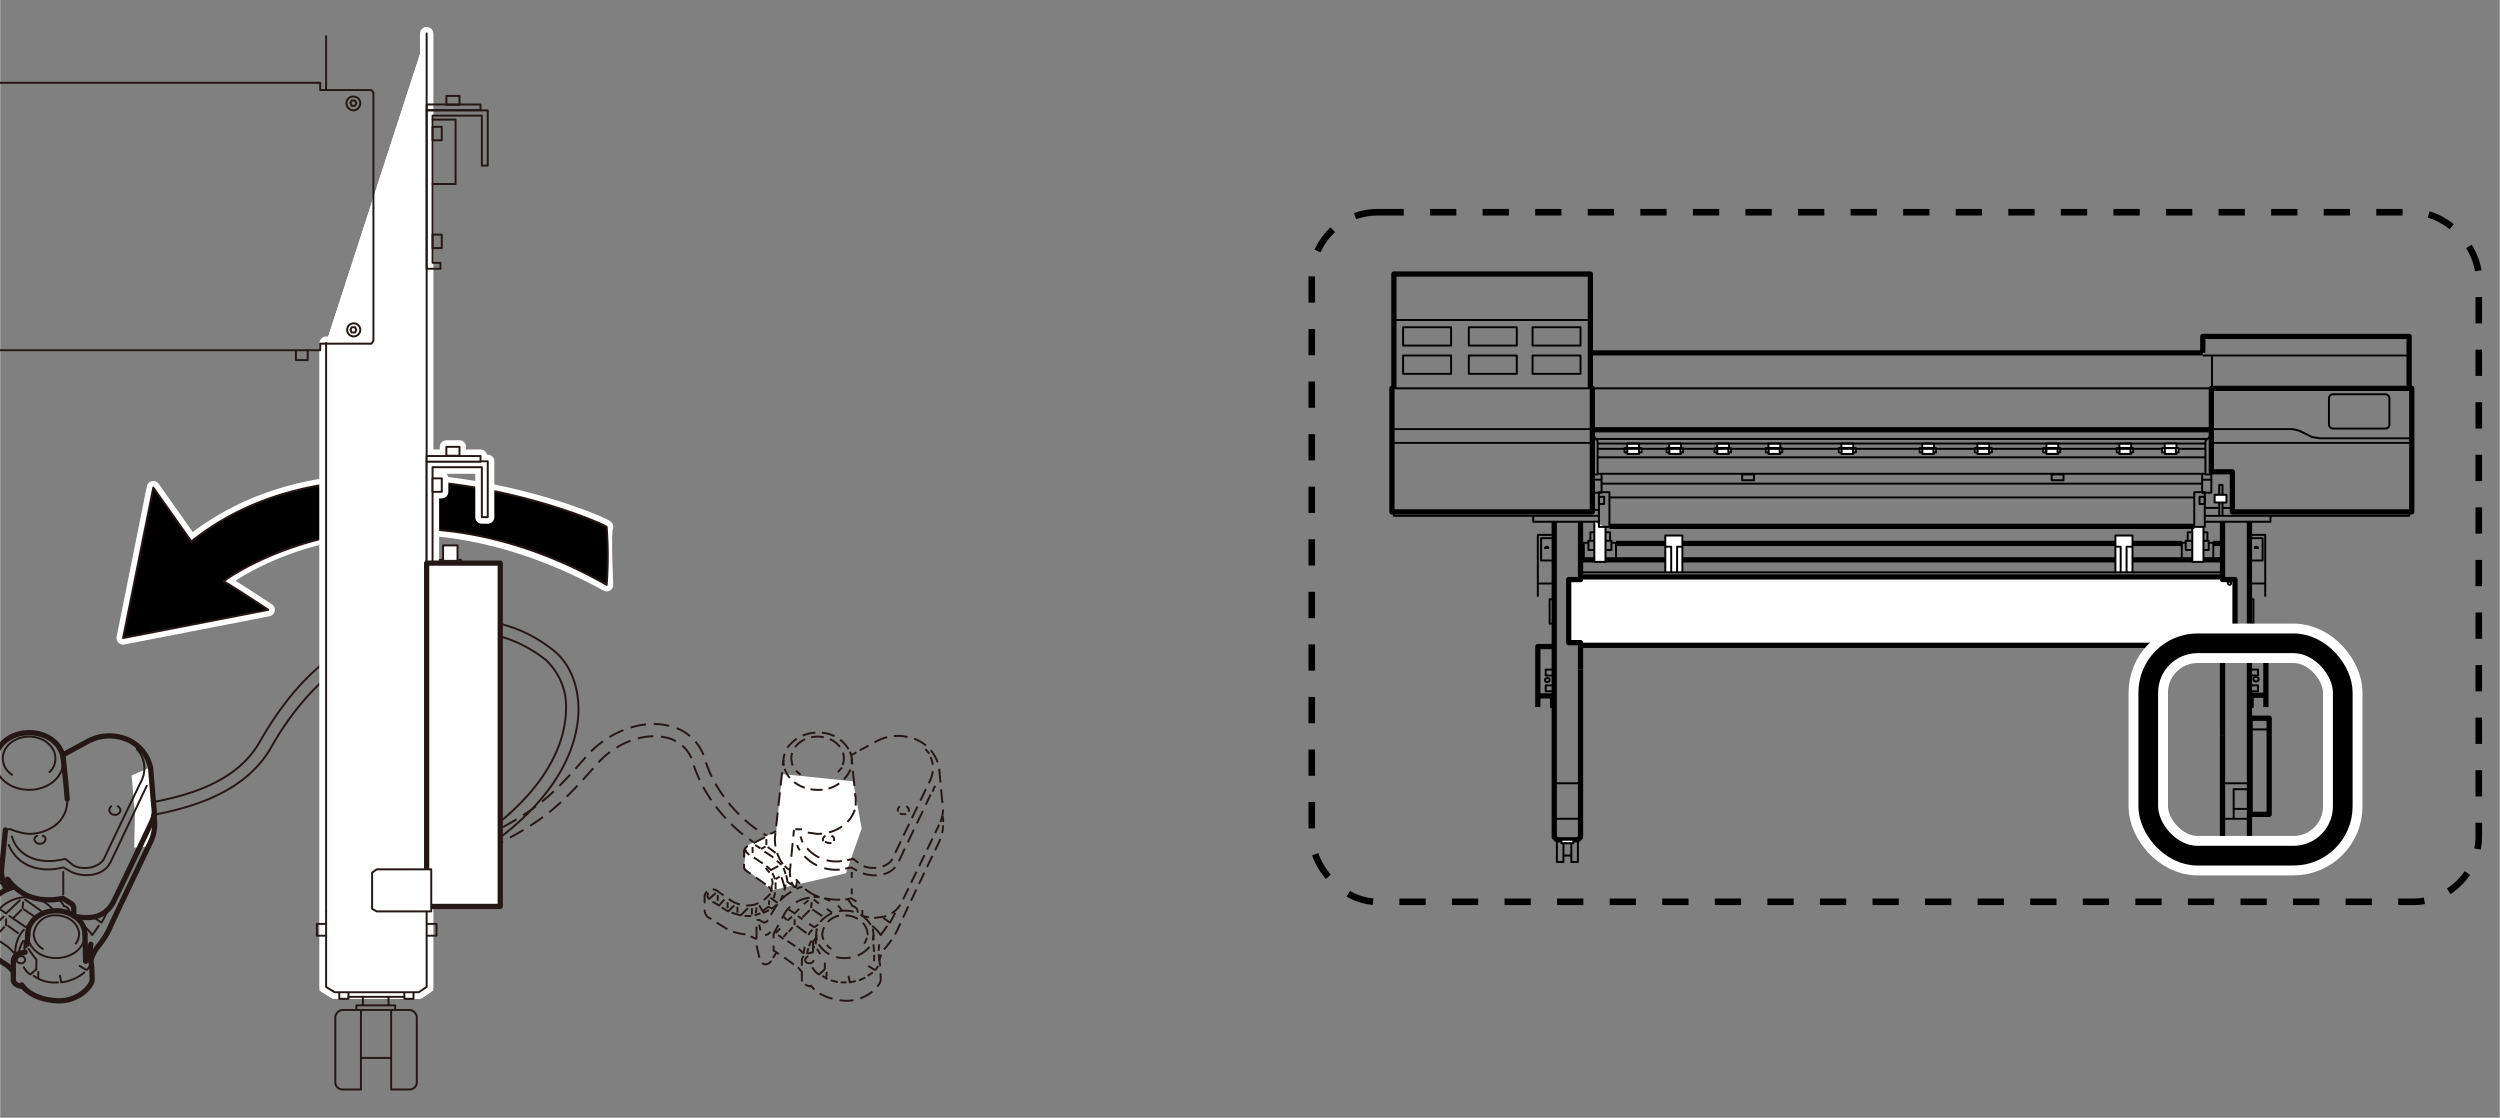 <svg xmlns="http://www.w3.org/2000/svg" width="134.2mm" height="60mm" viewBox="0 0 380.4 170.1"><rect x="0" y="0" width="380.4" height="170.1" fill="#808080" stroke="none"/><defs><style>.cls-1,.cls-10,.cls-11,.cls-12,.cls-13,.cls-14,.cls-15,.cls-16,.cls-17,.cls-18,.cls-19,.cls-2,.cls-20,.cls-21,.cls-22,.cls-23,.cls-24,.cls-25,.cls-26,.cls-27,.cls-28,.cls-29,.cls-3,.cls-30,.cls-31,.cls-32,.cls-33,.cls-34,.cls-35,.cls-36,.cls-37,.cls-38,.cls-39,.cls-40,.cls-41,.cls-42,.cls-43,.cls-44,.cls-45,.cls-46,.cls-47,.cls-48,.cls-49,.cls-5,.cls-50,.cls-51,.cls-52,.cls-53,.cls-54,.cls-55,.cls-56,.cls-57,.cls-58,.cls-59,.cls-6,.cls-60,.cls-61,.cls-62,.cls-65,.cls-68,.cls-69,.cls-7,.cls-70,.cls-71,.cls-72,.cls-73,.cls-74,.cls-8,.cls-9{fill:none;}.cls-2,.cls-68,.cls-69,.cls-70,.cls-71,.cls-72,.cls-74{stroke:#000;}.cls-2,.cls-64,.cls-73,.cls-74{stroke-miterlimit:10;}.cls-2{stroke-dasharray:4 4;}.cls-10,.cls-11,.cls-12,.cls-13,.cls-14,.cls-15,.cls-16,.cls-17,.cls-18,.cls-19,.cls-20,.cls-21,.cls-22,.cls-23,.cls-24,.cls-25,.cls-26,.cls-27,.cls-28,.cls-29,.cls-3,.cls-30,.cls-31,.cls-32,.cls-33,.cls-34,.cls-35,.cls-36,.cls-37,.cls-38,.cls-39,.cls-40,.cls-41,.cls-42,.cls-43,.cls-44,.cls-45,.cls-46,.cls-47,.cls-48,.cls-49,.cls-5,.cls-50,.cls-51,.cls-52,.cls-53,.cls-54,.cls-55,.cls-56,.cls-57,.cls-58,.cls-59,.cls-6,.cls-60,.cls-61,.cls-63,.cls-67,.cls-7,.cls-8,.cls-9{stroke:#231815;}.cls-3,.cls-61,.cls-65,.cls-66,.cls-67{stroke-linecap:round;}.cls-10,.cls-11,.cls-12,.cls-13,.cls-14,.cls-15,.cls-16,.cls-17,.cls-18,.cls-19,.cls-20,.cls-21,.cls-22,.cls-23,.cls-24,.cls-25,.cls-26,.cls-27,.cls-28,.cls-29,.cls-3,.cls-30,.cls-31,.cls-32,.cls-33,.cls-34,.cls-35,.cls-36,.cls-37,.cls-38,.cls-39,.cls-40,.cls-41,.cls-42,.cls-43,.cls-44,.cls-45,.cls-46,.cls-47,.cls-48,.cls-49,.cls-5,.cls-50,.cls-51,.cls-52,.cls-53,.cls-54,.cls-55,.cls-56,.cls-57,.cls-58,.cls-59,.cls-6,.cls-60,.cls-61,.cls-62,.cls-63,.cls-65,.cls-66,.cls-67,.cls-68,.cls-69,.cls-7,.cls-70,.cls-71,.cls-72,.cls-8,.cls-9{stroke-linejoin:round;}.cls-10,.cls-11,.cls-12,.cls-13,.cls-14,.cls-15,.cls-16,.cls-17,.cls-18,.cls-19,.cls-20,.cls-21,.cls-22,.cls-23,.cls-24,.cls-25,.cls-26,.cls-27,.cls-28,.cls-29,.cls-3,.cls-30,.cls-31,.cls-32,.cls-33,.cls-34,.cls-35,.cls-36,.cls-37,.cls-38,.cls-39,.cls-40,.cls-41,.cls-42,.cls-43,.cls-44,.cls-45,.cls-46,.cls-47,.cls-48,.cls-49,.cls-5,.cls-50,.cls-51,.cls-52,.cls-53,.cls-54,.cls-55,.cls-56,.cls-57,.cls-58,.cls-59,.cls-6,.cls-60,.cls-63,.cls-67,.cls-69,.cls-7,.cls-8,.cls-9{stroke-width:0.3px;}.cls-4,.cls-64,.cls-66,.cls-67{fill:#fff;}.cls-5{stroke-dasharray:2.37 1.19;}.cls-7{stroke-dasharray:1.95 0.98;}.cls-8{stroke-dasharray:1.97 0.99;}.cls-9{stroke-dasharray:2.6 1.3;}.cls-10{stroke-dasharray:2.24 1.12;}.cls-11{stroke-dasharray:1.02 0.51;}.cls-12{stroke-dasharray:1.02 0.51;}.cls-13{stroke-dasharray:2.07 1.03;}.cls-14{stroke-dasharray:2.09 1.04;}.cls-15{stroke-dasharray:2.09 1.04;}.cls-16{stroke-dasharray:2.28 1.14;}.cls-17{stroke-dasharray:1.87 0.93;}.cls-18{stroke-dasharray:2.31 1.16;}.cls-19{stroke-dasharray:2.18 1.09;}.cls-20{stroke-dasharray:2.35 1.18;}.cls-21{stroke-dasharray:1.96 0.98;}.cls-22{stroke-dasharray:2.12 1.06;}.cls-23{stroke-dasharray:1.91 0.95;}.cls-24{stroke-dasharray:1.84 0.92;}.cls-25{stroke-dasharray:2.22 1.11;}.cls-26{stroke-dasharray:1.97 0.98;}.cls-27{stroke-dasharray:1.91 0.96;}.cls-28{stroke-dasharray:1.63 0.82;}.cls-29{stroke-dasharray:0.77 0.77;}.cls-30{stroke-dasharray:1.64 1.64;}.cls-31{stroke-dasharray:0.99 0.99;}.cls-32{stroke-dasharray:1 1;}.cls-33{stroke-dasharray:1.62 0.81;}.cls-34{stroke-dasharray:1.05 0.52;}.cls-35{stroke-dasharray:1.45 1.45;}.cls-36{stroke-dasharray:0.8 0.8;}.cls-37{stroke-dasharray:1.88 1.88;}.cls-38{stroke-dasharray:1.62 1.62;}.cls-39{stroke-dasharray:1.85 1.85;}.cls-40{stroke-dasharray:0.92 0.92;}.cls-41{stroke-dasharray:1.45 0.72;}.cls-42{stroke-dasharray:2 2;}.cls-43{stroke-dasharray:0.97 0.97;}.cls-44{stroke-dasharray:0.73 0.73;}.cls-45{stroke-dasharray:0.99 0.99;}.cls-46{stroke-dasharray:0.83 0.83;}.cls-47{stroke-dasharray:0.97 0.97;}.cls-48{stroke-dasharray:0.94 0.94;}.cls-49{stroke-dasharray:0.88 0.88;}.cls-50{stroke-dasharray:1.58 0.79;}.cls-51{stroke-dasharray:2.14 1.07;}.cls-52{stroke-dasharray:1.89 0.95;}.cls-53{stroke-dasharray:0.96 0.96;}.cls-54{stroke-dasharray:1.1 0.55;}.cls-55{stroke-dasharray:1.03 0.51;}.cls-56{stroke-dasharray:1.16 0.58;}.cls-57{stroke-dasharray:1.56 1.56;}.cls-58{stroke-dasharray:1.6 1.6;}.cls-59{stroke-dasharray:1.83 0.92;}.cls-60{stroke-dasharray:2 1;}.cls-61,.cls-68{stroke-width:0.8px;}.cls-62,.cls-64,.cls-65,.cls-66,.cls-73{stroke:#fff;}.cls-62,.cls-64,.cls-65,.cls-66{stroke-width:2px;}.cls-70{stroke-width:0.8px;}.cls-71{stroke-width:0.3px;}.cls-72{stroke-width:0.8px;}.cls-73{stroke-width:6px;}.cls-74{stroke-width:3px;}</style></defs><g id="ガイド145mm"><rect class="cls-1" x="-30.3" width="411" height="170.08"/></g><g id="レイヤー_2" data-name="レイヤー 2"><rect class="cls-2" x="199.6" y="32.3" width="177.6" height="104.94" rx="10"/><path class="cls-3" d="M74.8,128.4l-1.1-1.5c10.6-7.7,12.3-15,12.4-18.7a9.7,9.7,0,0,0-3.1-7.8c-5.8-4.5-12.3-5.4-22.4-3.1s-16.5,11.3-19.4,16.5c-4.1,7.1-12.7,9.3-18.9,10.4l-.3-1.9c6.3-1.1,13.9-3.1,17.5-9.4s9.9-15,20.6-17.4,17.9-1.4,24,3.4c2.5,1.9,4,5.4,3.9,9.4S86.1,120.3,74.8,128.4Z"/><polyline class="cls-4" points="22.8 116.8 23.5 124.3 23.7 126.3 22.8 128.8 20.4 129 20.5 123.9 20 118"/><path class="cls-5" d="M119.4,129.9c-4.3,0-11.6-6.3-13.9-13.6a5.4,5.4,0,0,0-4.4-4.1c-3.4-.7-7.6,1-10.3,4.1-6,6.8-8.3,8.9-17.8,13.5l-.8-1.7c9.1-4.5,11.4-6.5,17.1-13.1,3.2-3.6,8.2-5.5,12.2-4.6a7.3,7.3,0,0,1,5.8,5.3c2.1,6.9,9,12.4,12.2,12.3v1.9Z"/><polyline class="cls-4" points="119 117.8 118.1 126.5 113.8 128.6 113.5 129.4 113.2 131.9 113.8 132.5 117.4 135.5 128.7 132.9 131.1 126.1 129.8 118.9"/><path class="cls-6" d="M121.8,117.9l-.7-.6"/><path class="cls-7" d="M120.6,116.5a4.3,4.3,0,0,1-.2-1.1c0-1.8,1.8-3.3,4-3.3s4,1.5,4,3.3a3,3,0,0,1-.2,1"/><path class="cls-6" d="M128.1,116.8l-.6.7"/><path class="cls-6" d="M126.5,144.4c-.3-.1-.5-.4-.7-.6"/><path class="cls-8" d="M125.3,143a2.4,2.4,0,0,1-.2-.8,3.2,3.2,0,0,1,3.4-2.9c1.9,0,3.5,1.3,3.5,2.9h-.1"/><path class="cls-6" d="M131.9,142.7a3.6,3.6,0,0,1-.4.9"/><path class="cls-9" d="M123.8,146.1a.6.6,0,0,1-.6.5c-.4,0-.7-.2-.7-.5a.7.7,0,0,1,.7-.6A.6.6,0,0,1,123.8,146.1Z"/><path class="cls-6" d="M124.2,142.2a2.8,2.8,0,0,1,.1-.9"/><path class="cls-10" d="M124.8,140.3a4.8,4.8,0,0,1,3.7-1.7,4.4,4.4,0,0,1,4,2.2"/><path class="cls-6" d="M132.8,141.3c0,.3.1.6.1.9"/><path class="cls-6" d="M132.9,142.2c0,.3-.1.6-.1.9"/><path class="cls-10" d="M132.3,144.1a4.9,4.9,0,0,1-3.8,1.7,4.5,4.5,0,0,1-4-2.2"/><path class="cls-6" d="M124.3,143.1a2.8,2.8,0,0,1-.1-.9"/><path class="cls-6" d="M126.5,127.2a.5.5,0,0,1,.4.5v.3"/><path class="cls-11" d="M126.5,128.3h-.4l-.7-.2"/><path class="cls-6" d="M125.3,128a.4.4,0,0,1-.1-.3.7.7,0,0,1,.4-.5"/><path class="cls-6" d="M137.9,122.7a.8.8,0,0,1,.4.6.3.3,0,0,1-.1.2"/><path class="cls-12" d="M137.9,123.9h-.5a.6.6,0,0,1-.6-.3"/><path class="cls-6" d="M136.6,123.5v-.2a.9.9,0,0,1,.3-.6"/><line class="cls-6" x1="119.2" y1="115.6" x2="119.1" y2="116.5"/><path class="cls-13" d="M119,117.5l-1.1,10a6.6,6.6,0,0,0,1.2,4"/><path class="cls-6" d="M119.4,131.8a2.4,2.4,0,0,0,.8.6"/><line class="cls-6" x1="120.8" y1="126.3" x2="120.7" y2="127.3"/><path class="cls-14" d="M120.6,128.3l-.4,4.1a3.1,3.1,0,0,0,.1,1.3"/><path class="cls-6" d="M120.4,134.2l.4.8h.3l.2-1"/><path class="cls-6" d="M143.4,124.1c0-.3.1-.6.1-.9"/><path class="cls-15" d="M143.4,122.2c-.2-1.7-.5-5.3-.5-5.3a5.9,5.9,0,0,0-4.6-4.7,6.9,6.9,0,0,0-5.1.7l-2.4,1.3"/><path class="cls-6" d="M130.3,114.5l-.8.4"/><path class="cls-6" d="M121.1,133.8l.6.7"/><path class="cls-16" d="M122.5,135.3a7.4,7.4,0,0,0,1.6,1,9.9,9.9,0,0,0,4,.6"/><path class="cls-6" d="M128.6,136.9l.9-.2.8.5"/><path class="cls-6" d="M131.2,138.5v.9l1,.2"/><path class="cls-17" d="M133,139.7l1.5-.2a4.2,4.2,0,0,0,2.7-2.2l5.7-11.8"/><path class="cls-6" d="M143.1,125.1l.3-1"/><path class="cls-6" d="M130.2,121.6c0-.2-.1-.6-.1-.9"/><path class="cls-18" d="M130,119.6c-.1-.9-.2-2-.3-2.8"/><path class="cls-6" d="M129.7,116.3a6.2,6.2,0,0,1-.1-.9"/><path class="cls-6" d="M121,126.2h1"/><path class="cls-19" d="M122.9,126.7l1.4.2a6.7,6.7,0,0,0,4.2-1.4,5.1,5.1,0,0,0,1.6-2.4"/><path class="cls-6" d="M130.2,122.6v-1"/><path class="cls-6" d="M121.8,127.3l.3.9"/><path class="cls-20" d="M122.8,129.1a5.9,5.9,0,0,0,5.5,1.9"/><path class="cls-6" d="M128.9,130.9l.9-.2.8.6"/><path class="cls-21" d="M131.4,131.8c1.3.6,3.8.3,4.5-1.3s5.7-11.9,5.7-11.9a4.4,4.4,0,0,0,0-3.4"/><path class="cls-6" d="M141.4,114.7l-.6-.7"/><path class="cls-6" d="M121.3,128.6a2,2,0,0,0,.4.8"/><path class="cls-5" d="M122.4,130.3a6.6,6.6,0,0,0,5.7,2"/><path class="cls-6" d="M128.6,132.2l.9-.2.9.5"/><path class="cls-22" d="M131.3,132.9c1.6.6,4.4.5,5.4-1.7s3.7-7.7,4.9-10.3"/><path class="cls-6" d="M141.9,120.5a4.1,4.1,0,0,1,.4-.9"/><line class="cls-6" x1="129.6" y1="132.7" x2="129.6" y2="133.6"/><line class="cls-6" x1="129.6" y1="135.2" x2="129.6" y2="136.1"/><path class="cls-6" d="M130.5,138.9a.9.9,0,0,0-.8-1,4.5,4.5,0,0,0-.7-1"/><path class="cls-6" d="M122.1,135a1.6,1.6,0,0,0-.9.3"/><path class="cls-23" d="M120.4,135.7a6.6,6.6,0,0,0-2.1,1.9c-.7,1-1.5,2.5-1.5,2.5a.9.9,0,0,1-.6.3l-.7-.4c-.2,0-.4,0-.4.3v3.6l.5,2.1a.9.9,0,0,0,1.6.4c.1-.1.1-.1.1-.2"/><path class="cls-6" d="M117.6,145.8l.5-.8"/><line class="cls-6" x1="117.8" y1="144.7" x2="118.5" y2="145.2"/><path class="cls-24" d="M119.3,145.7l1.1.8.7.5"/><path class="cls-6" d="M121.4,147.2l.6.7"/><line class="cls-6" x1="117.7" y1="144.8" x2="117.7" y2="143.9"/><path class="cls-25" d="M117.7,142.8v-.7l1.8-3.3a5.3,5.3,0,0,1,3.8-2.2"/><path class="cls-6" d="M123.8,136.5h.9"/><path class="cls-6" d="M115.5,140.7l.2.9h0"/><path class="cls-6" d="M116.4,142.3a1,1,0,0,0,.8-.5"/><line class="cls-6" x1="118.1" y1="126.5" x2="117.2" y2="126.9"/><path class="cls-26" d="M116.4,127.4l-2.7,1.4a1,1,0,0,0-.5.9V132a.7.7,0,0,0,.3.5l2.6,1.8.4.3"/><path class="cls-6" d="M116.9,134.9a1.6,1.6,0,0,1,.5.8"/><path class="cls-6" d="M117.5,134.7a1.7,1.7,0,0,0-.1-1"/><path class="cls-6" d="M117.1,132.8l-.6-.7"/><path class="cls-6" d="M115.1,142.9l-.9-.4"/><path class="cls-27" d="M113.4,142.2a8.9,8.9,0,0,1-2.6-.7l-3.2-2a1.8,1.8,0,0,1-.4-1v-2.1a1.2,1.2,0,0,1,1.8-.9l2,1.4a4.7,4.7,0,0,0,3.7.8,5.1,5.1,0,0,0,2.5-1.7"/><path class="cls-6" d="M117.4,135.6v-.9"/><line class="cls-6" x1="114.9" y1="128.6" x2="115.7" y2="129.1"/><path class="cls-28" d="M116.3,129.6l1.1.7.5.4"/><path class="cls-6" d="M118.2,131l.7.6"/><line class="cls-29" x1="115.8" y1="129.2" x2="116.5" y2="128.8"/><line class="cls-30" x1="116.8" y1="128.9" x2="118" y2="129.8"/><line class="cls-31" x1="116.6" y1="128.6" x2="116.6" y2="127.7"/><line class="cls-32" x1="114.5" y1="128.9" x2="114.5" y2="129.8"/><path class="cls-6" d="M113.5,129.3a.4.4,0,0,0,.2.5l.3.3"/><path class="cls-33" d="M114.7,130.5l1.5,1h.1"/><path class="cls-6" d="M116.6,131.8l.7.6,1.1-.6"/><path class="cls-6" d="M117.5,132.9a3.6,3.6,0,0,1,.4.9"/><path class="cls-34" d="M118,134.3v1.2h0"/><path class="cls-6" d="M117.9,135.8a3,3,0,0,1-.2.9"/><line class="cls-35" x1="117.2" y1="136.6" x2="118.3" y2="137.4"/><line class="cls-36" x1="118" y1="133.8" x2="118.6" y2="133.4"/><path class="cls-37" d="M118.9,133.5a15.4,15.4,0,0,1,.5,1.7"/><path class="cls-6" d="M119.5,134.6a1.8,1.8,0,0,1-.2.9"/><path class="cls-6" d="M119.1,136.2a3.6,3.6,0,0,1-.4.9"/><path class="cls-6" d="M119.2,132.1a4,4,0,0,1,.3.9"/><path class="cls-6" d="M119.6,133.2a4.4,4.4,0,0,1,.2,1l.7.5"/><line class="cls-6" x1="123.8" y1="136.9" x2="124.6" y2="137.5"/><line class="cls-6" x1="125.8" y1="138.3" x2="126.6" y2="138.9"/><line class="cls-6" x1="123" y1="137" x2="122.3" y2="137.6"/><polyline class="cls-6" points="121.6 138.3 120.9 139 120 138.4"/><line class="cls-6" x1="121.4" y1="139.4" x2="122.1" y2="139.9"/><path class="cls-6" d="M123.1,140.6l.8.5.6-.4"/><line class="cls-38" x1="122.1" y1="139.6" x2="123.2" y2="138.5"/><line class="cls-39" x1="123.6" y1="138.4" x2="125.1" y2="139.4"/><line class="cls-40" x1="123.4" y1="138.2" x2="123.5" y2="137.3"/><path class="cls-6" d="M123.6,141.5a2.8,2.8,0,0,0-.6.8"/><path class="cls-6" d="M122.4,144.1c0,.3-.1.6-.1.9h-.2a3.1,3.1,0,0,0-.6-.6"/><path class="cls-41" d="M121,144l-1.5-1"/><path class="cls-6" d="M119.2,142.9l-.8-.6"/><line class="cls-6" x1="119.2" y1="142.6" x2="119.8" y2="141.9"/><line class="cls-6" x1="120" y1="141.8" x2="120.6" y2="141.1"/><line class="cls-42" x1="121.2" y1="140.9" x2="122.7" y2="142"/><line class="cls-43" x1="120.9" y1="140.8" x2="120.9" y2="139.9"/><line class="cls-6" x1="118" y1="142" x2="118.7" y2="141.3"/><line class="cls-6" x1="119.8" y1="140.1" x2="120.5" y2="139.5"/><line class="cls-44" x1="119.2" y1="139.5" x2="119.7" y2="140"/><path class="cls-6" d="M118.1,137.7a1.8,1.8,0,0,1-.8.6"/><path class="cls-6" d="M117,138.5l-.8.4-.7-1.1"/><path class="cls-6" d="M115.7,139l-.9.3"/><path class="cls-6" d="M114.3,139.4h-1"/><line class="cls-45" x1="114.4" y1="138.2" x2="114.4" y2="139.2"/><line class="cls-45" x1="115.1" y1="138.1" x2="115" y2="139"/><polyline class="cls-6" points="116.1 138.6 116.9 138 117.3 138.2"/><line class="cls-46" x1="117" y1="137.7" x2="117" y2="137"/><path class="cls-6" d="M113.8,138.2l-1.1,1.1-1.4-.4"/><path class="cls-6" d="M111.7,137.8l-.9.9-1-.6"/><path class="cls-6" d="M110.2,136.9l-.8.9-1-.6"/><path class="cls-6" d="M108.9,135.9l-1,.9a.6.6,0,0,1-.1-.9"/><line class="cls-47" x1="109.2" y1="136.2" x2="109.2" y2="137.1"/><line class="cls-48" x1="110.7" y1="137.3" x2="110.7" y2="138.2"/><line class="cls-49" x1="112.2" y1="138" x2="112.2" y2="138.9"/><path class="cls-6" d="M125.4,136.7l.9.4"/><path class="cls-6" d="M127.5,137.8l.6.7"/><line class="cls-6" x1="123.8" y1="144.9" x2="122.9" y2="145.1"/><path class="cls-50" d="M122.3,145.5a.9.9,0,0,0-.3.7v2.9a.5.5,0,0,0,.2.4"/><path class="cls-6" d="M122.5,149.8a1.4,1.4,0,0,0,.9.3"/><path class="cls-6" d="M123.3,149.9l.6.7"/><path class="cls-51" d="M124.7,151.2a9.1,9.1,0,0,0,3.9,1.1c3.2.1,5.4-2.3,5.4-3.2s-.1-2.3-.1-2.3-.2-.9-.2-1.6"/><path class="cls-6" d="M133.7,144.7a3.8,3.8,0,0,1,.1-1"/><path class="cls-6" d="M133.8,146.2a2.3,2.3,0,0,1,.3-.9"/><path class="cls-52" d="M134.5,144.5l.5-.6a12.7,12.7,0,0,0,1.6-2.5c.3-.8,6.3-13.3,6.3-13.3a6.5,6.5,0,0,0,.6-2.5"/><path class="cls-6" d="M143.5,125.1a2.8,2.8,0,0,0-.1-.9"/><polyline class="cls-6" points="124 144.1 123.7 144.2 123.7 144.9"/><path class="cls-6" d="M123.6,147.2a2.6,2.6,0,0,0,1,1.1l.9-.8"/><line class="cls-53" x1="125.8" y1="147.9" x2="125.7" y2="148.8"/><path class="cls-6" d="M125.1,148.5l.8.5"/><path class="cls-54" d="M126.4,149.2l1.2.3"/><path class="cls-6" d="M127.9,149.5h.9"/><path class="cls-6" d="M129.1,148.5l.2,1,.9-.2"/><path class="cls-55" d="M130.7,149.2l1.1-.5"/><path class="cls-6" d="M132,148.5l.8-.5"/><path class="cls-6" d="M132.1,147l1,.6c.2,0,.4-.4.5-.6"/><line class="cls-6" x1="132.9" y1="142.2" x2="132.9" y2="143.1"/><line class="cls-56" x1="132.9" y1="143.7" x2="133" y2="145.1"/><line class="cls-6" x1="133" y1="145.3" x2="133" y2="146.3"/><line class="cls-57" x1="124.2" y1="142.2" x2="124.1" y2="143.7"/><polyline class="cls-58" points="124.1 142.8 123.7 143.3 123.7 144.2"/><path class="cls-6" d="M124.3,144.4l.5.8"/><line class="cls-6" x1="125.5" y1="146.5" x2="125.5" y2="147.5"/><path class="cls-6" d="M123.5,143.2c-.2.1-.3.5-.4.8"/><path class="cls-6" d="M123,144.3a3.7,3.7,0,0,0-.2.9"/><path class="cls-6" d="M132.7,140.9a6.1,6.1,0,0,1,1.3,1.4l1-1.4"/><path class="cls-6" d="M134.4,139.7l1,.7a9.4,9.4,0,0,0,.8-1.5"/><path class="cls-6" d="M129.6,115.4v.9"/><path class="cls-59" d="M129.4,117.1a5.2,5.2,0,0,1-5,3.1c-2.4,0-4.5-1.4-5-3.2"/><path class="cls-6" d="M119.3,116.5a1.3,1.3,0,0,1-.1-.6v-.3"/><path class="cls-6" d="M119.2,115.6a2.9,2.9,0,0,1,.2-.9"/><path class="cls-60" d="M119.8,113.8a5.6,5.6,0,0,1,4.6-2.3,5.2,5.2,0,0,1,4.7,2.5"/><path class="cls-6" d="M129.3,114.4a2.9,2.9,0,0,1,.3,1"/><path class="cls-3" d="M1.8,117.9a3,3,0,0,1-1.4-2.5c0-1.8,1.8-3.3,4-3.3s4,1.5,4,3.3a2.7,2.7,0,0,1-.9,2.1"/><path class="cls-3" d="M6.5,144.4a2.7,2.7,0,0,1-1.4-2.2,3.2,3.2,0,0,1,3.4-2.9c1.9,0,3.5,1.3,3.5,2.9a2.4,2.4,0,0,1-.5,1.4"/><path class="cls-3" d="M3.8,146.1a.6.6,0,0,1-.6.5c-.4,0-.7-.2-.7-.5a.7.7,0,0,1,.7-.6A.6.6,0,0,1,3.8,146.1Z"/><path class="cls-61" d="M4.2,142.2c0-2,1.9-3.6,4.3-3.6s4.4,1.6,4.4,3.6"/><path class="cls-3" d="M12.9,142.2c0,2-1.9,3.6-4.4,3.6s-4.3-1.6-4.3-3.6"/><path class="cls-3" d="M6.5,127.2a.5.5,0,0,1,.4.5.8.8,0,0,1-.8.7.8.8,0,0,1-.9-.7.7.7,0,0,1,.4-.5"/><path class="cls-3" d="M17.9,122.7a.8.8,0,0,1,.4.6.8.8,0,0,1-.9.7.8.8,0,0,1-.8-.7.9.9,0,0,1,.3-.6"/><path class="cls-61" d="M-.8,115.6-2,127.5c-.2,1.4.5,4.2,2.2,4.9"/><path class="cls-61" d="M.8,126.3l-.6,6.1A5.3,5.3,0,0,0,.8,135h.3l.2-1"/><path class="cls-61" d="M23.4,124.1a4.8,4.8,0,0,0,0-1.2c-.1-.9-.5-6-.5-6a6.1,6.1,0,0,0-4.6-4.7,6.9,6.9,0,0,0-5.1.7l-3.7,2"/><path class="cls-61" d="M1.1,133.8a8.9,8.9,0,0,0,3,2.5,8.9,8.9,0,0,0,5.4.4l1.3.8a.9.9,0,0,1,.4.8v1.1a7.3,7.3,0,0,0,3.3.1,4.2,4.2,0,0,0,2.7-2.2c.6-1.1,5.7-11.9,5.7-11.9a5.9,5.9,0,0,0,.5-1.3"/><path class="cls-61" d="M10.2,121.6c-.1-1.6-.6-6.2-.6-6.2"/><path class="cls-3" d="M1,126.2h.6a9,9,0,0,0,2.7.7,6.7,6.7,0,0,0,4.2-1.4,4.7,4.7,0,0,0,1.7-3.9"/><path class="cls-3" d="M1.8,127.3c.6,2.4,3.4,4.6,8.1,3.4l1,.8c1.1,1,4.2.8,5-1s5.7-11.9,5.7-11.9a4.3,4.3,0,0,0-.8-4.6"/><path class="cls-3" d="M1.3,128.6c1.4,3.3,4.9,4.3,8.3,3.4l.9.5c1.3.9,5,1.3,6.3-1.3l5.5-11.6"/><line class="cls-3" x1="9.6" y1="132.7" x2="9.6" y2="136.1"/><path class="cls-3" d="M10.5,138.9a.9.9,0,0,0-.8-1,4.5,4.5,0,0,0-.7-1"/><path class="cls-61" d="M2.1,135a6.7,6.7,0,0,0-3.8,2.6c-.7,1-1.5,2.5-1.5,2.5a.9.9,0,0,1-.6.3l-.7-.4c-.2,0-.4,0-.4.3v3.6l.5,2.1a.9.9,0,0,0,1.6.4l.9-1.4"/><path class="cls-61" d="M-2.2,144.7l2.6,1.8A4.5,4.5,0,0,1,2,147.9"/><path class="cls-3" d="M-2.3,144.8v-2.7l1.8-3.3a5.6,5.6,0,0,1,5.3-2.2"/><path class="cls-3" d="M-.8,132.1a5.9,5.9,0,0,1,.6,2.1l.7.5"/><line class="cls-3" x1="3.8" y1="136.9" x2="6.6" y2="138.9"/><polyline class="cls-3" points="3 137 0.9 139 0 138.4"/><path class="cls-3" d="M1.4,139.4l2.5,1.7.6-.4"/><line class="cls-3" x1="2.1" y1="139.6" x2="3.2" y2="138.5"/><line class="cls-3" x1="3.6" y1="138.4" x2="5.1" y2="139.4"/><line class="cls-3" x1="3.4" y1="138.2" x2="3.5" y2="137.3"/><path class="cls-3" d="M3.6,141.5A5,5,0,0,0,2.3,145H2.1l-.9-.9-2.8-1.9"/><line class="cls-3" x1="-0.8" y1="142.6" x2="0.6" y2="141.1"/><line class="cls-3" x1="1.2" y1="140.9" x2="2.7" y2="142"/><line class="cls-3" x1="0.9" y1="140.8" x2="0.9" y2="139.9"/><line class="cls-3" x1="-2" y1="142" x2="0.5" y2="139.5"/><path class="cls-3" d="M5.5,136.7a6,6,0,0,1,2.6,1.8"/><path class="cls-61" d="M3.8,144.9l-.9.2a1.3,1.3,0,0,0-.9,1.1v2.9c0,.7.9,1,1.4,1"/><path class="cls-61" d="M3.3,149.9c.4.7,2,2.2,5.3,2.4S14,150,14,149.1s-.1-2.3-.1-2.3a7,7,0,0,1-.1-3.1"/><path class="cls-61" d="M13.8,146.2a5.6,5.6,0,0,1,1.2-2.3,12.7,12.7,0,0,0,1.6-2.5c.3-.8,6.3-13.3,6.3-13.3a6.4,6.4,0,0,0,.5-3.9"/><polyline class="cls-3" points="4 144.1 3.7 144.2 3.7 144.9"/><path class="cls-3" d="M3.6,147.2a2.6,2.6,0,0,0,1,1.1l.9-.8"/><line class="cls-3" x1="5.8" y1="147.9" x2="5.8" y2="148.8"/><path class="cls-3" d="M5.1,148.5a5.4,5.4,0,0,0,3.7,1"/><path class="cls-3" d="M9.1,148.5l.2,1a6.8,6.8,0,0,0,3.5-1.5"/><path class="cls-3" d="M12.1,147l1,.6c.2,0,.4-.4.5-.6"/><line class="cls-61" x1="12.9" y1="142.2" x2="13" y2="146.3"/><line class="cls-61" x1="4.2" y1="142.2" x2="4.1" y2="143.7"/><polyline class="cls-3" points="4.1 142.8 3.7 143.3 3.7 144.2"/><path class="cls-3" d="M4.3,144.4l1,1.4a.4.4,0,0,1,.2.5v1.2"/><path class="cls-3" d="M3.5,143.2a4.8,4.8,0,0,0-.7,2"/><path class="cls-3" d="M12.7,140.9a6.1,6.1,0,0,1,1.3,1.4l1-1.4"/><path class="cls-3" d="M14.4,139.7l1,.7a9.4,9.4,0,0,0,.8-1.5"/><path class="cls-3" d="M9.6,115.4v.5c0,2.4-2.3,4.3-5.2,4.3s-5.2-1.9-5.2-4.3v-.3"/><path class="cls-61" d="M-.8,115.6c.2-2.3,2.4-4.1,5.2-4.1s4.9,1.7,5.2,3.9"/><path class="cls-62" d="M92.3,89s-.4-8.4,0-8.8S53.4,62.9,29.1,82.4l-5.8-8.2L18.7,97.1l22.1-4.3s-6.5-4.3-6.8-4.3S57.4,69.9,92.3,89Z"/><path class="cls-63" d="M92.3,89a59.2,59.2,0,0,0,0-8.8c-.1-.5-38.9-17.3-63.2,2.2l-5.8-8.2L18.7,97.1l22.1-4.3s-6.5-4.3-6.8-4.3S58.8,70,92.3,89Z"/><polyline class="cls-64" points="64.9 5.1 64.9 150.2 63.7 151 50.9 151 49.6 150.2 49.6 52.2"/><polyline class="cls-65" points="64.9 5.1 64.9 150.2 63.7 151 50.9 151 49.6 150.2 49.6 52.2"/><polygon class="cls-66" points="67 94.4 64.9 94.4 64.9 70.2 74.2 70.2 74.2 78.7 73.3 78.7 73.3 71.1 65.8 71.1 65.8 93.5 67 93.5 67 94.4"/><rect class="cls-66" x="64.9" y="69.4" width="8.2" height="0.86"/><rect class="cls-66" x="67.9" y="68" width="2" height="1.35"/><rect class="cls-66" x="65.8" y="72.8" width="1.4" height="2.05"/><polyline class="cls-3" points="53 151 53 152 51.6 152 51.6 151"/><polyline class="cls-3" points="62.9 151 62.9 152 61.5 152 61.5 151"/><line class="cls-3" x1="53" y1="151.7" x2="61.5" y2="151.7"/><path class="cls-3" d="M51,164.6a1.1,1.1,0,0,0,1.1,1.2h2.8V153.7H52.1A1.2,1.2,0,0,0,51,155Z"/><path class="cls-3" d="M63.4,164.6a1.1,1.1,0,0,1-1.1,1.2H59.5V153.7h2.8a1.2,1.2,0,0,1,1.1,1.3Z"/><line class="cls-3" x1="54.9" y1="153.7" x2="59.5" y2="153.7"/><line class="cls-3" x1="54.9" y1="161" x2="59.5" y2="161"/><polyline class="cls-3" points="60.1 153.6 60.1 153 54.2 153 54.2 153.6"/><line class="cls-3" x1="55.2" y1="152.9" x2="55.2" y2="151.7"/><line class="cls-3" x1="59.1" y1="152.9" x2="59.1" y2="151.7"/><line class="cls-3" x1="49.6" y1="138.7" x2="64.9" y2="138.7"/><polyline class="cls-3" points="49.6 142.4 48.2 142.4 48.2 140.6 49.6 140.6"/><polyline class="cls-3" points="65 142.4 66.4 142.4 66.4 140.6 65 140.6"/><path class="cls-3" d="M68.1,108.2a.9.9,0,0,1-.9.8.9.9,0,0,1-.8-.8.8.8,0,0,1,.8-.8A.8.8,0,0,1,68.1,108.2Z"/><line class="cls-3" x1="49.6" y1="13.6" x2="49.6" y2="5.5"/><polyline class="cls-4" points="64.9 5.1 64.9 150.2 63.7 151 50.9 151 49.6 150.2 49.6 52.2"/><polyline class="cls-3" points="64.9 5.1 64.9 150.2 63.7 151 50.9 151 49.6 150.2 49.6 52.2"/><polyline class="cls-3" points="46.8 53.3 46.8 54.8 45 54.8 45 53.3"/><circle class="cls-3" cx="53.8" cy="50.2" r="1"/><polygon class="cls-3" points="53.5 50.6 53.3 50.2 53.5 49.8 54 49.8 54.2 50.2 54 50.6 53.5 50.6"/><polyline class="cls-3" points="-10.4 12.6 48.7 12.6 48.7 13.7 56.5 13.7 56.8 14.1 56.8 51.9 56.5 52.3 48.7 52.3 48.7 53.3 -10.4 53.3"/><path class="cls-3" d="M54.8,15.7a1,1,0,0,0-1-1,1,1,0,0,0-1.1,1,1.1,1.1,0,0,0,1.1,1.1A1.1,1.1,0,0,0,54.8,15.7Z"/><polygon class="cls-3" points="53.5 15.3 53.3 15.7 53.5 16.1 54 16.1 54.2 15.7 54 15.3 53.5 15.3"/><polygon class="cls-3" points="67 40.9 64.9 40.9 64.9 16.8 74.2 16.8 74.2 25.2 73.3 25.2 73.3 17.6 65.8 17.6 65.8 40 67 40 67 40.9"/><rect class="cls-3" x="64.9" y="15.9" width="8.2" height="0.86"/><rect class="cls-3" x="67.9" y="14.6" width="2" height="1.35"/><rect class="cls-3" x="65.8" y="19.3" width="1.4" height="2.05"/><rect class="cls-3" x="65.8" y="35.7" width="1.4" height="2.05"/><polygon class="cls-67" points="67 94.4 64.9 94.4 64.9 70.2 74.2 70.2 74.2 78.7 73.3 78.7 73.3 71.1 65.8 71.1 65.8 93.5 67 93.5 67 94.4"/><rect class="cls-67" x="64.9" y="69.4" width="8.2" height="0.86"/><rect class="cls-67" x="67.9" y="68" width="2" height="1.35"/><rect class="cls-67" x="65.8" y="72.8" width="1.4" height="2.05"/><rect class="cls-3" x="65.8" y="89.2" width="1.4" height="2.05"/><polyline class="cls-3" points="65.8 28 69.3 28 69.3 18.2 65.8 18.2"/><rect class="cls-4" x="64.9" y="85.7" width="11.2" height="52.24"/><rect class="cls-61" x="64.9" y="85.7" width="11.2" height="52.24"/><polyline class="cls-3" points="70.1 85.7 70.1 85.2 66.9 85.2 66.9 85.7"/><polyline class="cls-67" points="69.6 85.2 69.6 83 67.4 83 67.4 85.2"/><polygon class="cls-1" points="56.6 138.3 57.3 138.7 65.6 138.7 65.6 132.3 57.3 132.3 56.6 132.8 56.6 138.3"/><polygon class="cls-67" points="56.6 138.3 57.3 138.7 65.6 138.7 65.6 132.3 57.3 132.3 56.6 132.8 56.6 138.3"/></g><g id="編集モード"><polyline class="cls-68" points="236.5 79.4 236.5 127.4 236.9 127.8 240.1 127.8 240.5 127.4 240.5 115.7 240.5 101.9 240.5 101.9"/><line class="cls-68" x1="240.5" y1="79.4" x2="240.5" y2="101.9"/><polyline class="cls-68" points="242 59.1 242.3 59.1 242.3 77.9 211.8 77.9 211.8 59.1 212.1 59.1"/><line class="cls-69" x1="212.1" y1="59.1" x2="242" y2="59.1"/><line class="cls-69" x1="211.8" y1="67.4" x2="242.3" y2="67.4"/><line class="cls-69" x1="211.8" y1="65.3" x2="242.3" y2="65.3"/><polyline class="cls-68" points="212.1 59.1 212.1 41.7 242 41.7 242 59.1"/><line class="cls-69" x1="212.1" y1="48.7" x2="242" y2="48.7"/><rect class="cls-69" x="213.5" y="49.8" width="7.3" height="2.79"/><rect class="cls-69" x="223.5" y="49.8" width="7.3" height="2.79"/><rect class="cls-69" x="233.2" y="49.8" width="7.3" height="2.79"/><rect class="cls-69" x="213.5" y="54.1" width="7.3" height="2.79"/><rect class="cls-69" x="223.5" y="54.1" width="7.3" height="2.79"/><rect class="cls-69" x="233.2" y="54.1" width="7.3" height="2.79"/><polyline class="cls-69" points="212.1 77.9 212.1 78.5 243.3 78.5"/><rect class="cls-69" x="242.3" y="73" width="1.4" height="1.98"/><line class="cls-69" x1="242.3" y1="77.6" x2="243.3" y2="77.6"/><rect class="cls-69" x="236.9" y="128" width="1" height="3.18"/><rect class="cls-69" x="239.1" y="128" width="1" height="3.18"/><line class="cls-69" x1="237.9" y1="130.2" x2="239.1" y2="130.2"/><rect class="cls-4" x="237.6" y="127.8" width="1.8" height="0.52"/><rect class="cls-69" x="237.6" y="127.8" width="1.8" height="0.52"/><polyline class="cls-69" points="236.5 94.9 235.8 94.9 235.8 91.2 236.5 91.2"/><polyline class="cls-69" points="236.5 81.4 234 81.4 234 90.8"/><polyline class="cls-69" points="236.5 81.9 234.5 81.9 234.5 85.3 236.4 85.3"/><line class="cls-69" x1="236.5" y1="88.8" x2="234" y2="88.8"/><path class="cls-69" d="M235.6,83.4h-.5c0-.1.2-.2.3-.2A.2.2,0,0,1,235.6,83.4Z"/><line class="cls-69" x1="236.5" y1="124.6" x2="240.5" y2="124.6"/><line class="cls-69" x1="236.7" y1="119.2" x2="240.5" y2="119.2"/><polyline class="cls-69" points="242.3 66.2 243.1 67.1 243.1 72.2 242.3 72.2"/><line class="cls-69" x1="243.7" y1="73" x2="243.7" y2="72.2"/><polyline class="cls-69" points="241 85.2 241 82.6 241.7 82.6"/><polyline class="cls-69" points="242.6 82.3 241.7 82.3 241.7 83.7 242.6 83.7"/><polyline class="cls-69" points="242.6 81 242 81 242 82.3"/><line class="cls-69" x1="240.5" y1="82.7" x2="241" y2="82.7"/><polyline class="cls-69" points="245.9 85.2 245.9 82.6 245.2 82.6"/><polyline class="cls-69" points="244.3 82.3 245.2 82.3 245.2 83.7 244.4 83.7"/><polyline class="cls-69" points="244.3 81 245 81 245 82.3"/><rect class="cls-4" x="247.6" y="67.5" width="1.8" height="0.67"/><rect class="cls-69" x="247.6" y="67.5" width="1.8" height="0.67"/><rect class="cls-4" x="247.6" y="68.2" width="1.8" height="0.88"/><rect class="cls-69" x="247.6" y="68.2" width="1.8" height="0.88"/><rect class="cls-4" x="247.2" y="68.2" width="0.4" height="0.64"/><rect class="cls-69" x="247.2" y="68.2" width="0.4" height="0.64"/><rect class="cls-4" x="249.4" y="68.2" width="0.4" height="0.64"/><rect class="cls-69" x="249.4" y="68.2" width="0.4" height="0.64"/><rect class="cls-4" x="254" y="67.5" width="1.8" height="0.67"/><rect class="cls-69" x="254" y="67.5" width="1.8" height="0.67"/><rect class="cls-4" x="254" y="68.2" width="1.8" height="0.88"/><rect class="cls-69" x="254" y="68.2" width="1.8" height="0.88"/><rect class="cls-4" x="253.6" y="68.2" width="0.4" height="0.64"/><rect class="cls-69" x="253.6" y="68.2" width="0.4" height="0.64"/><rect class="cls-4" x="255.7" y="68.2" width="0.4" height="0.64"/><rect class="cls-69" x="255.7" y="68.2" width="0.4" height="0.64"/><rect class="cls-4" x="261.3" y="67.5" width="1.8" height="0.67"/><rect class="cls-69" x="261.3" y="67.5" width="1.8" height="0.67"/><rect class="cls-4" x="261.3" y="68.2" width="1.8" height="0.88"/><rect class="cls-69" x="261.3" y="68.2" width="1.8" height="0.88"/><rect class="cls-4" x="260.9" y="68.2" width="0.4" height="0.64"/><rect class="cls-69" x="260.9" y="68.2" width="0.4" height="0.64"/><rect class="cls-4" x="263" y="68.2" width="0.4" height="0.64"/><rect class="cls-69" x="263" y="68.2" width="0.4" height="0.64"/><rect class="cls-4" x="269.1" y="67.5" width="1.8" height="0.67"/><rect class="cls-69" x="269.1" y="67.5" width="1.8" height="0.67"/><rect class="cls-4" x="269.1" y="68.2" width="1.8" height="0.88"/><rect class="cls-69" x="269.1" y="68.2" width="1.8" height="0.88"/><rect class="cls-4" x="268.7" y="68.2" width="0.4" height="0.64"/><rect class="cls-69" x="268.7" y="68.2" width="0.4" height="0.64"/><rect class="cls-4" x="270.8" y="68.2" width="0.4" height="0.64"/><rect class="cls-69" x="270.8" y="68.2" width="0.4" height="0.64"/><rect class="cls-4" x="280.2" y="67.5" width="1.8" height="0.67"/><rect class="cls-69" x="280.2" y="67.5" width="1.8" height="0.67"/><rect class="cls-4" x="280.2" y="68.2" width="1.8" height="0.88"/><rect class="cls-69" x="280.2" y="68.2" width="1.8" height="0.88"/><rect class="cls-4" x="279.8" y="68.2" width="0.4" height="0.64"/><rect class="cls-69" x="279.8" y="68.2" width="0.4" height="0.64"/><rect class="cls-4" x="282" y="68.2" width="0.4" height="0.64"/><rect class="cls-69" x="282" y="68.2" width="0.4" height="0.64"/><rect class="cls-4" x="292.5" y="67.5" width="1.8" height="0.67"/><rect class="cls-69" x="292.5" y="67.5" width="1.8" height="0.67"/><rect class="cls-4" x="292.5" y="68.2" width="1.8" height="0.88"/><rect class="cls-69" x="292.5" y="68.2" width="1.8" height="0.88"/><rect class="cls-4" x="292.1" y="68.2" width="0.4" height="0.64"/><rect class="cls-69" x="292.1" y="68.2" width="0.4" height="0.64"/><rect class="cls-4" x="294.2" y="68.2" width="0.4" height="0.64"/><rect class="cls-69" x="294.2" y="68.2" width="0.4" height="0.64"/><rect class="cls-4" x="300.9" y="67.5" width="1.8" height="0.67"/><rect class="cls-69" x="300.9" y="67.5" width="1.8" height="0.67"/><rect class="cls-4" x="300.9" y="68.2" width="1.8" height="0.88"/><rect class="cls-69" x="300.9" y="68.2" width="1.8" height="0.88"/><rect class="cls-4" x="300.5" y="68.2" width="0.4" height="0.64"/><rect class="cls-69" x="300.5" y="68.2" width="0.4" height="0.64"/><rect class="cls-4" x="302.7" y="68.2" width="0.4" height="0.64"/><rect class="cls-69" x="302.7" y="68.2" width="0.4" height="0.64"/><rect class="cls-4" x="311.4" y="67.5" width="1.8" height="0.67"/><rect class="cls-69" x="311.4" y="67.5" width="1.8" height="0.67"/><rect class="cls-4" x="311.4" y="68.2" width="1.8" height="0.88"/><rect class="cls-69" x="311.4" y="68.2" width="1.8" height="0.88"/><rect class="cls-4" x="310.9" y="68.2" width="0.4" height="0.64"/><rect class="cls-69" x="310.9" y="68.2" width="0.4" height="0.64"/><rect class="cls-4" x="313.1" y="68.2" width="0.4" height="0.64"/><rect class="cls-69" x="313.1" y="68.2" width="0.4" height="0.64"/><rect class="cls-4" x="322.5" y="67.5" width="1.8" height="0.67"/><rect class="cls-69" x="322.5" y="67.5" width="1.8" height="0.67"/><rect class="cls-4" x="322.5" y="68.2" width="1.8" height="0.88"/><rect class="cls-69" x="322.5" y="68.2" width="1.8" height="0.88"/><rect class="cls-4" x="322.1" y="68.2" width="0.4" height="0.64"/><rect class="cls-69" x="322.1" y="68.2" width="0.4" height="0.64"/><rect class="cls-4" x="324.2" y="68.2" width="0.4" height="0.64"/><rect class="cls-69" x="324.2" y="68.2" width="0.4" height="0.64"/><path class="cls-69" d="M239.7,88.7c0,.2-.1.3-.2.3a.3.3,0,0,1-.3-.3c0-.1.1-.2.3-.2A.2.2,0,0,1,239.7,88.7Z"/><path class="cls-69" d="M239.7,97.2a.2.2,0,0,0-.2-.2c-.2,0-.3.1-.3.2a.3.3,0,0,0,.3.3C239.6,97.5,239.7,97.4,239.7,97.2Z"/><polyline class="cls-69" points="233.3 78.5 233.3 79.4 243.3 79.4"/><path class="cls-68" d="M342.3,79.4v48l-.4.4h-3.3l-.4-.4V112"/><line class="cls-68" x1="338.2" y1="79.4" x2="338.2" y2="112"/><polygon class="cls-68" points="339.7 77.9 367 77.9 367 59.1 336.5 59.1 336.5 71.8 339.7 71.8 339.7 77.9"/><line class="cls-69" x1="367" y1="67.4" x2="336.5" y2="67.4"/><path class="cls-69" d="M336.5,65.3h12.1a4.1,4.1,0,0,1,1.6.4l1.6.8,1.2.2h13.9"/><polyline class="cls-68" points="366.6 59.1 366.6 51.2 335.2 51.2 335.2 53.7"/><polyline class="cls-69" points="366.6 77.9 366.6 78.5 335.5 78.5"/><rect class="cls-69" x="334.7" y="75.6" width="0.8" height="1.1"/><rect class="cls-69" x="335.1" y="73" width="1.4" height="1.98"/><line class="cls-69" x1="337.7" y1="77.3" x2="335.5" y2="77.3"/><line class="cls-69" x1="339.7" y1="77.3" x2="338.2" y2="77.3"/><rect class="cls-69" x="340.8" y="128" width="1" height="3.18"/><rect class="cls-69" x="338.6" y="128" width="1" height="3.18"/><line class="cls-69" x1="340.8" y1="130.2" x2="339.6" y2="130.2"/><rect class="cls-4" x="339.3" y="127.8" width="1.8" height="0.52"/><rect class="cls-69" x="339.3" y="127.8" width="1.8" height="0.52"/><polyline class="cls-69" points="342.3 94.9 342.9 94.9 342.9 91.2 342.3 91.2"/><polyline class="cls-69" points="342.3 81.4 344.7 81.4 344.7 90.8"/><polyline class="cls-69" points="342.3 81.9 344.3 81.9 344.3 85.3 342.4 85.3"/><line class="cls-69" x1="342.3" y1="88.8" x2="344.7" y2="88.8"/><path class="cls-69" d="M343.1,83.4h.5c0-.1-.1-.2-.3-.2A.2.2,0,0,0,343.1,83.4Z"/><line class="cls-69" x1="342.3" y1="124.6" x2="338.2" y2="124.6"/><line class="cls-69" x1="342.1" y1="119.2" x2="338.3" y2="119.2"/><polygon class="cls-4" points="334 87.8 338.2 87.8 338.2 88.2 340.1 88.2 340.1 97.8 338.2 97.8 338.2 98.2 334 98.2 244.7 98.2 240.5 98.2 240.5 97.8 238.7 97.8 238.7 88.2 240.5 88.2 240.5 87.8 244.7 87.8 334 87.8"/><polygon class="cls-70" points="334 87.8 338.2 87.8 338.2 88.2 340.1 88.2 340.1 97.8 338.2 97.8 338.2 98.2 334 98.2 244.7 98.2 240.5 98.2 240.5 97.8 238.7 97.8 238.7 88.2 240.5 88.2 240.5 87.8 244.7 87.8 334 87.8"/><polyline class="cls-68" points="335.2 53.7 330.4 53.7 248.4 53.7 242 53.7"/><polyline class="cls-69" points="336.5 59.1 330.4 59.1 248.4 59.1 242.3 59.1"/><polyline class="cls-68" points="336.5 65.4 330.4 65.4 248.4 65.4 242.3 65.4"/><polyline class="cls-69" points="335.9 66.8 330.4 66.8 248.4 66.8 242.9 66.8"/><polyline class="cls-69" points="335.6 67.5 328 67.5 250.8 67.5 243.1 67.5"/><polyline class="cls-69" points="335.6 69.6 328 69.6 250.8 69.6 243.1 69.6"/><polyline class="cls-69" points="335.6 68.3 328 68.3 250.8 68.3 243.1 68.3"/><polyline class="cls-69" points="336.5 66.2 335.6 67.1 335.6 72.2 336.5 72.2"/><polyline class="cls-69" points="333.9 75.7 329.1 75.7 249.6 75.7 244.9 75.7"/><polyline class="cls-69" points="335.6 72.1 329.1 72.1 249.6 72.1 243.1 72.1"/><polyline class="cls-69" points="335.1 73.6 329.1 73.6 249.6 73.6 243.7 73.6"/><line class="cls-69" x1="335.1" y1="73" x2="335.1" y2="72.2"/><polyline class="cls-68" points="338.2 85.2 317.7 85.2 261.1 85.2 240.5 85.2"/><polyline class="cls-69" points="336.8 85.2 336.8 82.6 336.1 82.6"/><polyline class="cls-69" points="335.3 82.3 336.1 82.3 336.1 83.7 335.3 83.7"/><polyline class="cls-69" points="335.3 81 335.9 81 335.9 82.3"/><polyline class="cls-69" points="332 85.2 332 82.6 332.6 82.6"/><polyline class="cls-69" points="333.5 82.3 332.6 82.3 332.6 83.7 333.5 83.7"/><polyline class="cls-69" points="333.5 81 332.9 81 332.9 82.3"/><line class="cls-68" x1="336.8" y1="82.7" x2="338.2" y2="82.7"/><polyline class="cls-68" points="332 82.7 318.1 82.7 260.6 82.7 245.9 82.7"/><rect class="cls-4" x="329.4" y="67.5" width="1.8" height="0.67"/><rect class="cls-69" x="329.4" y="67.5" width="1.8" height="0.67"/><rect class="cls-4" x="329.4" y="68.2" width="1.8" height="0.88"/><rect class="cls-69" x="329.4" y="68.2" width="1.8" height="0.88"/><rect class="cls-4" x="331.1" y="68.2" width="0.4" height="0.64"/><rect class="cls-69" x="331.1" y="68.2" width="0.4" height="0.64"/><rect class="cls-4" x="329" y="68.2" width="0.4" height="0.64"/><rect class="cls-69" x="329" y="68.2" width="0.4" height="0.64"/><path class="cls-69" d="M339,88.7a.3.3,0,0,0,.3.3c.1,0,.2-.1.2-.3a.2.2,0,0,0-.2-.2C339.1,88.5,339,88.6,339,88.7Z"/><path class="cls-69" d="M339,97.2c0-.1.1-.2.3-.2a.2.2,0,0,1,.2.2c0,.2-.1.3-.2.3A.3.3,0,0,1,339,97.2Z"/><polyline class="cls-4" points="324.5 87.1 324.5 81.5 321.9 81.5 321.9 87.1"/><polyline class="cls-69" points="324.5 87.1 324.5 81.5 321.9 81.5 321.9 87.1"/><polyline class="cls-69" points="322.7 87.1 322.7 83.2 321.9 83.2"/><polyline class="cls-69" points="323.6 87.1 323.6 83.2 324.5 83.2"/><polyline class="cls-4" points="335.3 80.2 335.3 85.5 333.6 85.5 333.6 80.2"/><polyline class="cls-69" points="335.3 80.2 335.3 85.5 333.6 85.5 333.6 80.2"/><polyline class="cls-69" points="345.5 78.5 345.5 79.4 335.5 79.4"/><rect class="cls-69" x="333.9" y="74.9" width="1.6" height="5.28"/><line class="cls-69" x1="335.2" y1="54.1" x2="366.6" y2="54.1"/><rect class="cls-69" x="354.4" y="60" width="9.2" height="5.22" rx="0.6"/><polyline class="cls-69" points="338.2 78.5 338.2 73.8 337.7 73.8 337.7 78.5"/><rect class="cls-4" x="337" y="75.3" width="1.8" height="1.17"/><rect class="cls-69" x="337" y="75.3" width="1.8" height="1.17"/><line class="cls-69" x1="336.5" y1="73" x2="336.5" y2="71.8"/><polyline class="cls-68" points="333.9 80.1 329.1 80.1 249.6 80.1 244.9 80.1"/><rect class="cls-69" x="312.2" y="72.2" width="1.8" height="0.89"/><rect class="cls-69" x="265.1" y="72.2" width="1.8" height="0.89"/><line class="cls-69" x1="336.6" y1="59" x2="336.6" y2="54.1"/><polyline class="cls-4" points="253.4 87.1 253.4 81.5 256 81.5 256 87.1"/><polyline class="cls-69" points="253.4 87.1 253.4 81.5 256 81.5 256 87.1"/><polyline class="cls-69" points="255.2 87.1 255.2 83.2 256 83.2"/><polyline class="cls-69" points="254.3 87.1 254.3 83.2 253.5 83.2"/><polyline class="cls-71" points="338.2 87.1 317.7 87.1 261.1 87.1 240.5 87.1"/><polyline class="cls-4" points="242.6 79.4 242.6 85.5 244.3 85.5 244.3 80.2"/><polyline class="cls-69" points="242.6 79.4 242.6 85.5 244.3 85.5 244.3 80.2"/><rect class="cls-69" x="243.3" y="75.6" width="0.8" height="1.1"/><rect class="cls-69" x="243.3" y="74.9" width="1.6" height="5.28"/><polyline class="cls-68" points="236.5 98.4 234 98.4 234 107.6"/><line class="cls-68" x1="236.5" y1="105.9" x2="234" y2="105.9"/><polyline class="cls-69" points="236.5 101.9 235.2 101.9 235.2 102.8 236.5 102.8"/><polyline class="cls-69" points="236.5 104.3 235.2 104.3 235.2 105.2 236.5 105.2"/><path class="cls-69" d="M235.8,103.5c0,.1-.1.3-.4.3a.3.3,0,0,1-.3-.3.3.3,0,0,1,.3-.3C235.7,103.2,235.8,103.3,235.8,103.5Z"/><polyline class="cls-69" points="236 105.8 236 107.6 236.4 107.6"/><polyline class="cls-68" points="342.2 98.3 344.8 98.3 344.8 107.6"/><line class="cls-68" x1="342.2" y1="105.8" x2="344.8" y2="105.8"/><polyline class="cls-69" points="342.2 101.9 343.6 101.9 343.6 102.8 342.3 102.8"/><polyline class="cls-69" points="342.2 104.3 343.6 104.3 343.6 105.2 342.3 105.2"/><path class="cls-69" d="M342.9,103.4c0,.2.2.3.4.3s.4-.1.4-.3a.4.4,0,0,0-.8,0Z"/><polyline class="cls-69" points="342.8 105.8 342.8 107.6 342.3 107.6"/><rect class="cls-72" x="342.4" y="109.3" width="2.9" height="14.63"/><line class="cls-69" x1="345.3" y1="111" x2="342.4" y2="111"/><polyline class="cls-69" points="339.9 124.5 339.9 123.1 342.4 123.1"/><polyline class="cls-69" points="339.9 123.1 339.9 120.1 342.4 120.1"/><rect class="cls-73" x="326.9" y="97.9" width="29.6" height="32.32" rx="7.5"/><rect class="cls-74" x="326.9" y="97.9" width="29.6" height="32.32" rx="7.5"/></g></svg>
